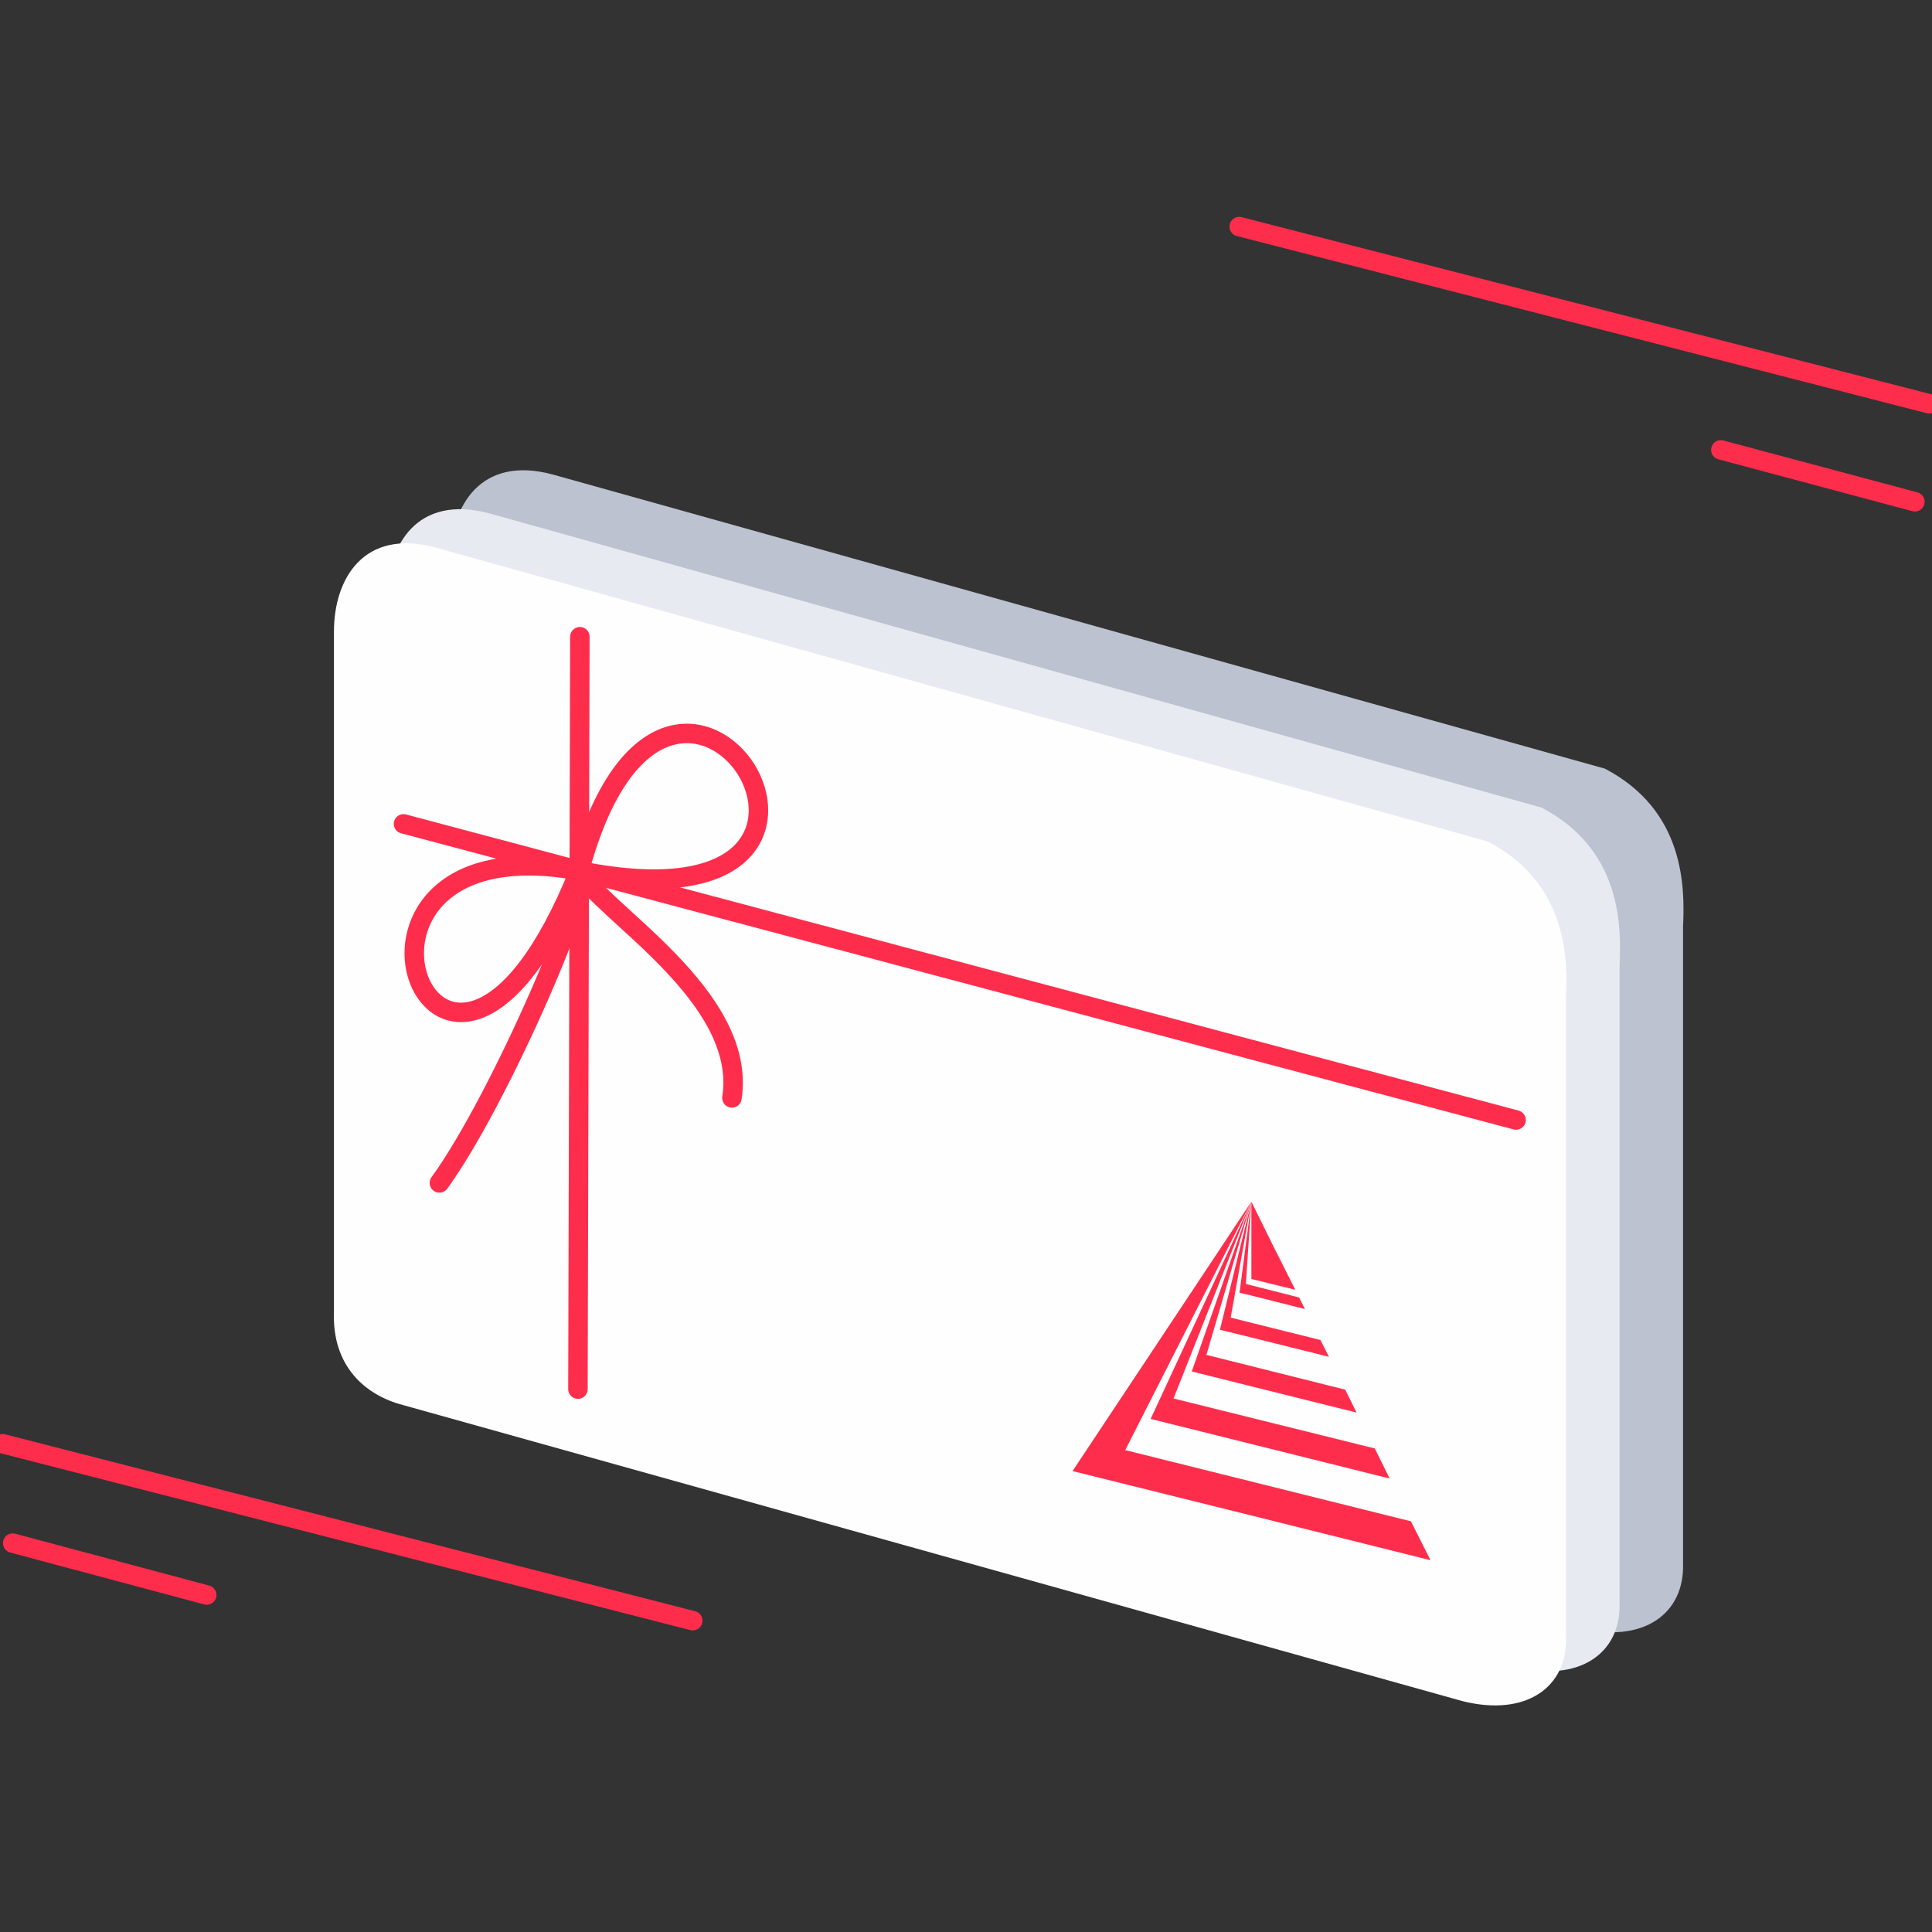 <?xml version="1.0" encoding="UTF-8"?>
<!DOCTYPE svg PUBLIC "-//W3C//DTD SVG 1.1//EN" "http://www.w3.org/Graphics/SVG/1.1/DTD/svg11.dtd">
<!-- Creator: CorelDRAW X7 -->
<svg xmlns="http://www.w3.org/2000/svg" xml:space="preserve" width="70mm" height="70mm" version="1.1" style="shape-rendering:geometricPrecision; text-rendering:geometricPrecision; image-rendering:optimizeQuality; fill-rule:evenodd; clip-rule:evenodd"
viewBox="0 0 7000 7000"
 xmlns:xlink="http://www.w3.org/1999/xlink">
 <rect x="0" y="0" width="7000" height="7000" fill="#333333" stroke="none"/>
 <defs>
  <style type="text/css">
   <![CDATA[
    .str0 {stroke:#FF2D4C;stroke-width:70.56;stroke-linecap:round}
    .fil4 {fill:none;fill-rule:nonzero}
    .fil3 {fill:#FF2D4C}
    .fil2 {fill:#FEFEFE;fill-rule:nonzero}
    .fil0 {fill:#BCC2CF;fill-rule:nonzero}
    .fil1 {fill:#E7EAF1;fill-rule:nonzero}
   ]]>
  </style>
 </defs>
 <g id="Слой_x0020_1">
  <g id="_1629351426272">
   <path class="fil0" d="M5720 5898l-3835 -1071c-140,-37 -259,-142 -252,-338l0 -2466c0,-189 108,-374 369,-304l3813 1066c288,151 290,426 283,573l0 2307c6,183 -146,292 -378,233z"/>
   <path class="fil1" d="M5491 6039l-3836 -1071c-139,-37 -258,-142 -251,-337l0 -2467c0,-189 107,-374 369,-304l3812 1066c289,151 290,426 283,573l0 2307c7,183 -145,292 -377,233z"/>
   <path class="fil2" d="M5297 6163l-3836 -1072c-139,-36 -258,-142 -251,-337l0 -2466c0,-190 107,-375 369,-304l3812 1065c289,152 290,426 283,573l0 2307c7,184 -145,293 -377,234z"/>
   <g>
    <polygon class="fil3" points="4534,4354 4613,4514 4693,4673 4534,4634 "/>
    <polygon class="fil3" points="4534,4354 4077,5254 5112,5512 5183,5653 4534,5491 3886,5330 "/>
    <polygon class="fil3" points="4534,4354 4252,5067 4981,5248 5035,5357 4534,5232 4169,5141 "/>
    <polygon class="fil3" points="4534,4354 4371,4909 4874,5035 4915,5118 4534,5023 4318,4969 "/>
    <polygon class="fil3" points="4534,4354 4459,4774 4784,4855 4815,4916 4534,4846 4420,4818 "/>
    <polygon class="fil3" points="4534,4354 4514,4652 4707,4701 4728,4743 4534,4694 4491,4684 "/>
   </g>
   <line class="fil4 str0" x1="1462" y1="2985" x2="5493" y2= "4058" />
   <line class="fil4 str0" x1="2101" y1="2307" x2="2094" y2= "5033" />
   <path class="fil4 str0" d="M2099 3155c1277,256 333,-1238 0,0 -4,13 -6,-12 0,0 74,145 610,453 553,823"/>
   <path class="fil4 str0" d="M2099 3155c-500,1245 -1049,-192 0,0 63,11 -284,824 -507,1131"/>
   <line class="fil4 str0" x1="10" y1="5231" x2="2510" y2= "5872" />
   <line class="fil4 str0" x1="46" y1="5591" x2="749" y2= "5779" />
   <line class="fil4 str0" x1="4490" y1="821" x2="6990" y2= "1463" />
   <line class="fil4 str0" x1="6235" y1="1630" x2="6938" y2= "1818" />
  </g>
 </g>
</svg>
